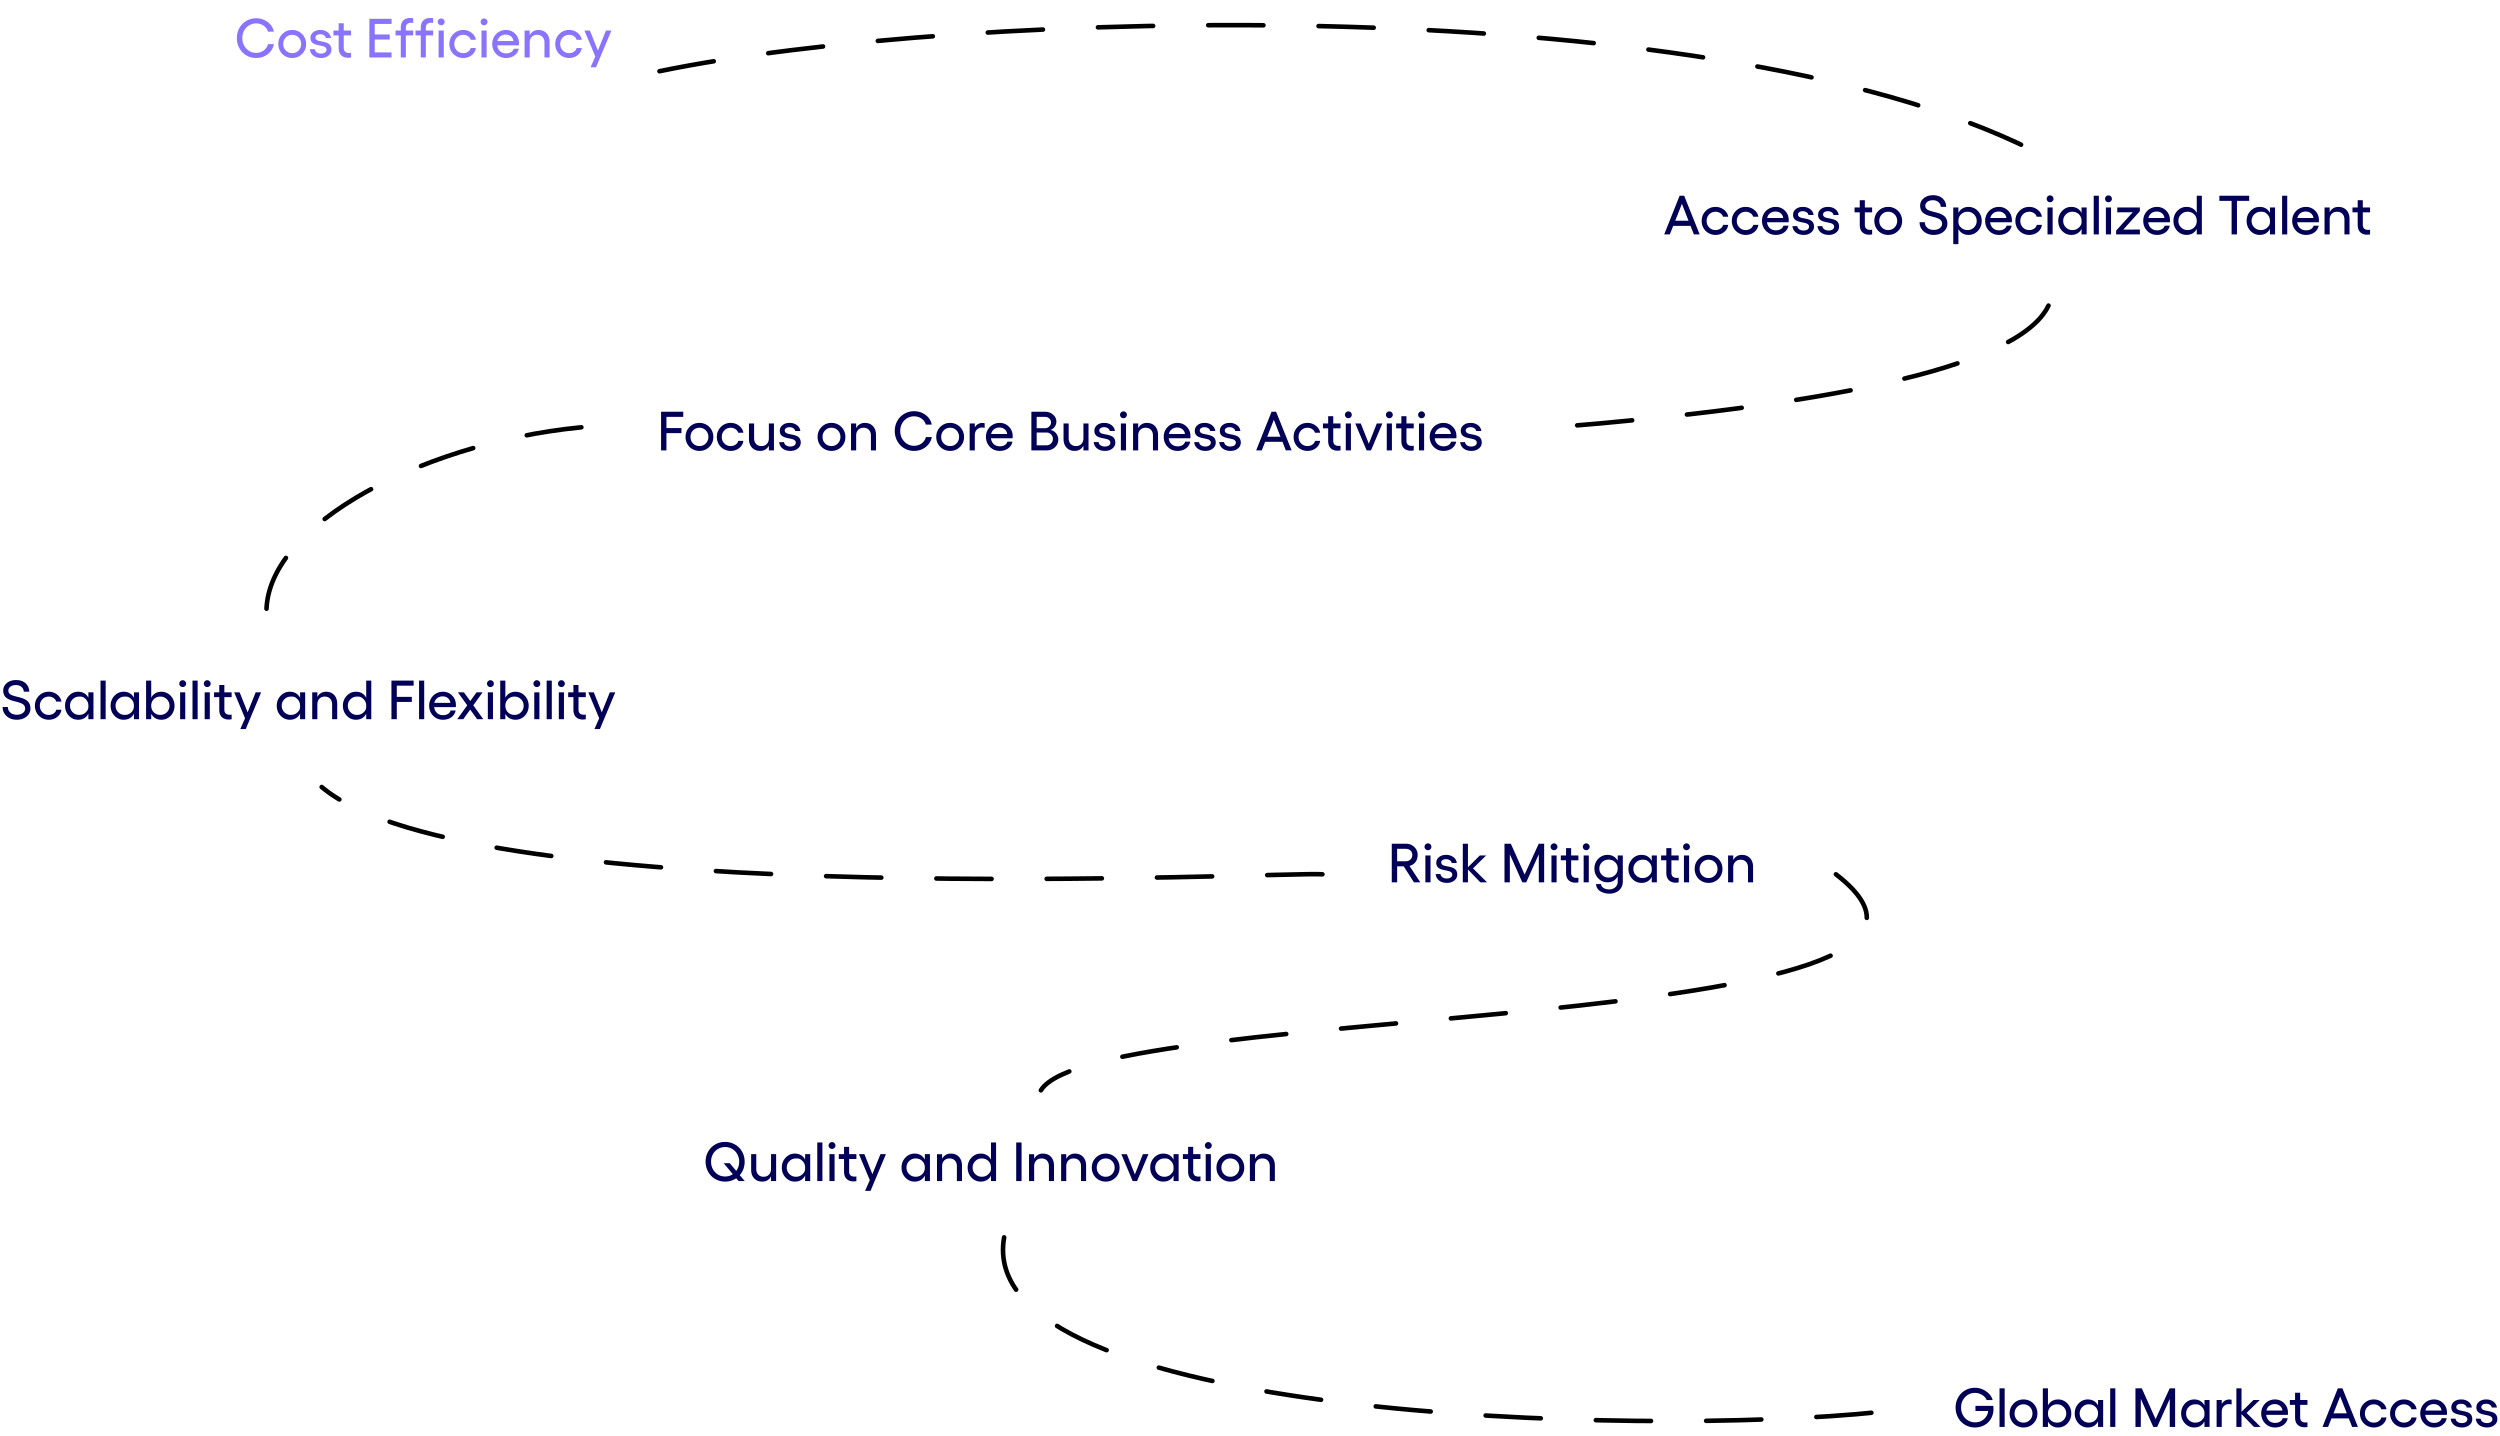 <svg xmlns="http://www.w3.org/2000/svg" width="1088" height="625" fill="none"><path fill="#8973FF" d="M111.48 25.234q-2.343 0-4.277-1.136a8.14 8.14 0 0 1-3.023-3.13q-1.102-1.991-1.102-4.417 0-2.39 1.102-4.36a8.1 8.1 0 0 1 3.023-3.093q1.934-1.137 4.277-1.137 2.848 0 5.04 1.652 2.19 1.64 2.636 4.16h-2.566q-.433-1.582-1.863-2.578-1.419-1.008-3.247-1.008a5.76 5.76 0 0 0-3.058.844 5.93 5.93 0 0 0-2.18 2.297q-.785 1.464-.785 3.223 0 2.73 1.734 4.594 1.735 1.863 4.289 1.863 1.864 0 3.293-1.055 1.43-1.066 1.84-2.742h2.59q-.516 2.671-2.672 4.348-2.144 1.675-5.051 1.675m15.692-12.187q1.676 0 3.058.808a5.8 5.8 0 0 1 2.18 2.204q.809 1.406.809 3.105 0 2.566-1.758 4.324-1.746 1.746-4.289 1.746a6.1 6.1 0 0 1-3.07-.797 5.8 5.8 0 0 1-2.18-2.19q-.797-1.395-.797-3.083 0-2.59 1.746-4.348 1.746-1.77 4.301-1.77zm0 2.11q-1.653 0-2.777 1.148-1.114 1.147-1.114 2.86 0 1.675 1.114 2.823 1.124 1.137 2.777 1.137 1.641 0 2.766-1.148 1.124-1.15 1.124-2.813 0-1.71-1.124-2.86-1.125-1.148-2.766-1.148zm12.598 10.077q-2.062 0-3.411-1.03-1.335-1.032-1.511-2.802h2.121q.105.867.843 1.395.75.527 1.864.527 1.089 0 1.746-.457.656-.469.656-1.207 0-.585-.387-.96-.385-.375-.996-.552a12 12 0 0 0-1.359-.328 27 27 0 0 1-1.488-.328 6.7 6.7 0 0 1-1.348-.515 2.55 2.55 0 0 1-.996-.938q-.387-.633-.387-1.535 0-1.512 1.184-2.485t3.117-.972q1.816 0 3.117.95 1.3.936 1.512 2.577h-2.238q-.106-.714-.786-1.183-.668-.47-1.664-.47-.926 0-1.511.388-.575.386-.575 1.03 0 .563.387.915.387.339.996.504.61.165 1.348.293.75.129 1.488.34.75.198 1.36.539.609.339.996 1.02.386.679.386 1.663 0 1.56-1.277 2.59-1.278 1.031-3.187 1.031m12.996-9.832h-3.164v5.403q0 2.25 2.343 2.25.504 0 .821-.094V25q-.54.14-1.278.14-1.898 0-3-1.09-1.101-1.101-1.101-3.198v-5.45h-2.274v-2.109h2.274v-3.176h2.215v3.176h3.164v2.11zm7.98-7.207h9.656v2.215h-7.324v4.606h6.527v2.203h-6.527v5.578h7.324V25h-9.656zm18.234 1.711q-2.355 0-2.355 2.227v1.16h3.187v2.11h-3.187V25h-2.203v-9.598h-2.285v-2.109h2.285v-1.184q0-2.097 1.101-3.187 1.103-1.102 3-1.102.704 0 1.289.14V10a3.3 3.3 0 0 0-.832-.094m8.696 0q-2.356 0-2.356 2.227v1.16h3.188v2.11h-3.188V25h-2.203v-9.598h-2.285v-2.109h2.285v-1.184q0-2.097 1.102-3.187 1.101-1.102 3-1.102.703 0 1.289.14V10a3.3 3.3 0 0 0-.832-.094m4.336-1.875q.597 0 1.043.446.445.444.445 1.043 0 .609-.445 1.054-.446.435-1.043.434-.621 0-1.055-.434a1.44 1.44 0 0 1-.434-1.054q0-.599.434-1.043a1.44 1.44 0 0 1 1.055-.446m-1.125 5.262h2.238V25h-2.238zm10.722 11.941a6.1 6.1 0 0 1-3.07-.797 5.8 5.8 0 0 1-2.18-2.19q-.797-1.395-.797-3.083 0-2.59 1.747-4.348 1.746-1.77 4.3-1.77 2.052 0 3.621 1.231 1.583 1.22 1.875 3.047h-2.261q-.258-.937-1.172-1.547a3.6 3.6 0 0 0-2.063-.62q-1.652 0-2.777 1.148-1.113 1.147-1.113 2.86 0 1.675 1.113 2.823 1.125 1.137 2.777 1.137 1.173 0 2.098-.621.926-.633 1.16-1.629h2.238q-.257 1.91-1.828 3.14-1.57 1.22-3.668 1.22zm9.059-17.203q.597 0 1.043.446.445.444.445 1.043 0 .609-.445 1.054-.446.434-1.043.434-.621 0-1.055-.434a1.44 1.44 0 0 1-.433-1.054q0-.599.433-1.043a1.44 1.44 0 0 1 1.055-.446m-1.125 5.262h2.238V25h-2.238zm16.312 5.566q0 .504-.046.88h-9.411q.2 1.605 1.231 2.554 1.043.95 2.66.95 1.23 0 2.121-.552.891-.562 1.113-1.488h2.215q-.328 1.828-1.851 2.93-1.524 1.101-3.668 1.101-2.554 0-4.278-1.757-1.722-1.77-1.722-4.383 0-1.664.785-3.047a5.75 5.75 0 0 1 2.156-2.192 5.9 5.9 0 0 1 3.035-.808q2.379 0 4.02 1.652 1.64 1.653 1.64 4.16m-9.386-.984h6.984q-.14-1.242-1.066-2.027-.915-.786-2.285-.786-1.383 0-2.356.75t-1.277 2.063m17.801-4.828q2.261 0 3.574 1.418 1.324 1.417 1.324 3.844V25h-2.215v-6.457q0-1.535-.867-2.461-.868-.926-2.32-.926-1.477 0-2.356.926t-.879 2.461V25h-2.238V13.293h2.238v2.039q.563-1.09 1.524-1.688.972-.597 2.215-.597m13.418 12.187a6.1 6.1 0 0 1-3.071-.797 5.8 5.8 0 0 1-2.179-2.19q-.798-1.395-.797-3.083 0-2.59 1.746-4.348 1.745-1.77 4.301-1.77 2.05 0 3.621 1.231 1.581 1.22 1.875 3.047h-2.262q-.258-.937-1.172-1.547a3.6 3.6 0 0 0-2.062-.62q-1.653 0-2.778 1.148-1.113 1.147-1.113 2.86 0 1.675 1.113 2.823 1.125 1.137 2.778 1.137 1.171 0 2.097-.621.926-.633 1.16-1.629h2.239q-.258 1.91-1.829 3.14-1.57 1.22-3.667 1.22zm16.019-11.941h2.379l-6.691 15.984h-2.379l2.062-4.687-4.723-11.297h2.368l3.48 8.73z"/><path fill="#010056" d="m737.172 102-1.465-3.715h-7.535L726.707 102h-2.437l6.691-16.805h1.992L739.691 102zm-8.11-5.93h5.79l-2.883-7.37zm17.555 6.164a6.1 6.1 0 0 1-3.07-.796 5.8 5.8 0 0 1-2.18-2.192q-.797-1.395-.797-3.082 0-2.59 1.746-4.348 1.746-1.77 4.301-1.77 2.05 0 3.621 1.231 1.583 1.22 1.875 3.047h-2.261q-.258-.937-1.172-1.547a3.6 3.6 0 0 0-2.063-.62q-1.652 0-2.777 1.148-1.113 1.147-1.113 2.86 0 1.675 1.113 2.823 1.125 1.137 2.777 1.137a3.7 3.7 0 0 0 2.098-.621q.926-.633 1.16-1.629h2.238q-.258 1.91-1.828 3.141-1.57 1.218-3.668 1.218m13.125 0a6.1 6.1 0 0 1-3.07-.796 5.8 5.8 0 0 1-2.18-2.192q-.797-1.395-.797-3.082 0-2.59 1.746-4.348 1.746-1.77 4.301-1.77 2.05 0 3.621 1.231 1.583 1.22 1.875 3.047h-2.261q-.258-.937-1.172-1.547a3.6 3.6 0 0 0-2.063-.62q-1.652 0-2.777 1.148-1.113 1.147-1.113 2.86 0 1.675 1.113 2.823 1.125 1.137 2.777 1.137a3.7 3.7 0 0 0 2.098-.621q.926-.633 1.16-1.629h2.238q-.258 1.91-1.828 3.141-1.57 1.218-3.668 1.218m18.715-6.375q0 .505-.047.88H769q.2 1.605 1.23 2.554 1.043.95 2.661.949 1.23 0 2.121-.55.89-.564 1.113-1.489h2.215q-.328 1.828-1.852 2.93-1.523 1.101-3.668 1.101-2.555 0-4.277-1.757-1.723-1.77-1.723-4.383 0-1.665.785-3.047a5.76 5.76 0 0 1 2.157-2.191 5.9 5.9 0 0 1 3.035-.81q2.38 0 4.019 1.653 1.641 1.653 1.641 4.16m-9.387-.984h6.985q-.141-1.242-1.067-2.027-.914-.785-2.285-.785-1.383 0-2.355.75-.974.75-1.278 2.062m15.926 7.359q-2.063 0-3.41-1.031-1.336-1.031-1.512-2.8h2.121q.106.867.844 1.394.75.527 1.863.527 1.09 0 1.746-.457.657-.469.657-1.207 0-.585-.387-.96a2.3 2.3 0 0 0-.996-.552q-.61-.187-1.36-.328a27 27 0 0 1-1.488-.328 6.7 6.7 0 0 1-1.347-.515 2.54 2.54 0 0 1-.997-.938q-.386-.633-.386-1.535 0-1.512 1.183-2.485t3.118-.972q1.816 0 3.117.95 1.3.937 1.511 2.577h-2.238q-.105-.714-.785-1.183-.668-.47-1.664-.47-.925 0-1.512.388-.574.386-.574 1.03 0 .563.387.915.387.34.996.504t1.347.293q.75.129 1.489.34.75.198 1.359.539.609.339.996 1.02.387.678.387 1.663 0 1.56-1.277 2.59-1.278 1.032-3.188 1.031m10.899 0q-2.062 0-3.411-1.031-1.335-1.031-1.511-2.8h2.121q.105.867.844 1.394.75.527 1.863.527 1.089 0 1.746-.457.656-.469.656-1.207 0-.585-.387-.96-.385-.375-.996-.552a12 12 0 0 0-1.359-.328 27 27 0 0 1-1.488-.328 6.7 6.7 0 0 1-1.348-.515 2.55 2.55 0 0 1-.996-.938q-.387-.633-.387-1.535 0-1.512 1.184-2.485t3.117-.972q1.817 0 3.117.95 1.3.937 1.512 2.577h-2.238q-.106-.714-.786-1.183-.668-.47-1.664-.47-.926 0-1.511.388-.575.386-.575 1.03 0 .563.387.915.387.34.996.504.61.164 1.348.293.75.129 1.488.34.75.198 1.36.539.609.339.996 1.02.386.678.386 1.663 0 1.56-1.277 2.59-1.278 1.032-3.187 1.031m18.855-9.832h-3.164v5.403q0 2.25 2.344 2.25.504 0 .82-.094V102a5 5 0 0 1-1.277.141q-1.899 0-3-1.09-1.102-1.102-1.102-3.2v-5.449h-2.273v-2.109h2.273v-3.176h2.215v3.176h3.164v2.11zm7.008-2.355q1.676 0 3.058.809a5.8 5.8 0 0 1 2.18 2.203q.809 1.406.809 3.105 0 2.566-1.758 4.324-1.746 1.746-4.289 1.746-1.676 0-3.07-.796a5.8 5.8 0 0 1-2.18-2.192q-.797-1.395-.797-3.082 0-2.59 1.746-4.348 1.746-1.77 4.301-1.77zm0 2.11q-1.653 0-2.778 1.148-1.113 1.147-1.113 2.86 0 1.675 1.113 2.823 1.125 1.137 2.778 1.137 1.64 0 2.765-1.148 1.125-1.15 1.125-2.813 0-1.71-1.125-2.86-1.125-1.148-2.765-1.148zm19.793 10.077q-2.66 0-4.406-1.57-1.747-1.582-1.747-3.973h2.286q0 1.489 1.078 2.426 1.09.938 2.789.938 1.593 0 2.613-.75 1.031-.762 1.031-1.957 0-.692-.328-1.196a2.4 2.4 0 0 0-.879-.82 6.8 6.8 0 0 0-1.265-.55 22 22 0 0 0-1.512-.434 61 61 0 0 1-1.594-.422 9.6 9.6 0 0 1-1.5-.563 6 6 0 0 1-1.265-.82q-.552-.47-.879-1.23-.328-.762-.328-1.747 0-2.003 1.582-3.304 1.593-1.301 4.007-1.301 2.684 0 4.207 1.453 1.524 1.441 1.524 3.61h-2.367q-.036-1.255-.985-2.063-.95-.82-2.449-.82-1.442 0-2.355.68-.914.668-.914 1.745 0 .622.328 1.09.327.458.879.738.562.27 1.277.481.726.21 1.523.41a28 28 0 0 1 1.582.422 7.7 7.7 0 0 1 1.512.598q.726.362 1.277.867.563.504.891 1.324.328.809.328 1.852 0 2.121-1.687 3.504-1.687 1.382-4.254 1.382m15.176-12.187a5.4 5.4 0 0 1 2.882.809 5.8 5.8 0 0 1 2.075 2.214q.76 1.407.761 3.07 0 1.665-.761 3.07a5.8 5.8 0 0 1-2.075 2.216 5.4 5.4 0 0 1-2.882.808q-1.512 0-2.649-.668-1.125-.679-1.781-1.922v6.598h-2.238V90.293h2.238v2.344q.656-1.242 1.781-1.91 1.137-.68 2.649-.68m-.446 10.078q1.665 0 2.813-1.148 1.16-1.162 1.16-2.836 0-1.677-1.16-2.825-1.148-1.16-2.813-1.16-1.722 0-2.859 1.137-1.125 1.126-1.125 2.848c0 1.722.375 2.101 1.125 2.859q1.137 1.125 2.859 1.125m19.301-4.266q0 .504-.047.88h-9.41q.2 1.605 1.23 2.554 1.044.95 2.661.949 1.23 0 2.121-.55.89-.564 1.113-1.489h2.215q-.328 1.828-1.852 2.93-1.523 1.101-3.668 1.101-2.555 0-4.277-1.757-1.722-1.77-1.723-4.383 0-1.665.785-3.047a5.76 5.76 0 0 1 2.157-2.191 5.9 5.9 0 0 1 3.035-.81q2.38 0 4.019 1.653 1.641 1.653 1.641 4.16m-9.387-.984h6.985q-.141-1.242-1.067-2.027-.914-.785-2.285-.785-1.383 0-2.355.75-.974.75-1.278 2.062m16.946 7.359q-1.676 0-3.071-.796a5.8 5.8 0 0 1-2.179-2.192q-.798-1.395-.797-3.082 0-2.59 1.746-4.348 1.746-1.77 4.301-1.77 2.05 0 3.621 1.231 1.581 1.22 1.875 3.047h-2.262q-.258-.937-1.172-1.547a3.6 3.6 0 0 0-2.062-.62q-1.653 0-2.778 1.148-1.113 1.147-1.113 2.86 0 1.675 1.113 2.823 1.125 1.137 2.778 1.137 1.172 0 2.097-.621.926-.633 1.16-1.629h2.239q-.259 1.91-1.828 3.141-1.57 1.218-3.668 1.218m9.058-17.203q.598 0 1.043.446.446.445.446 1.042 0 .61-.446 1.055-.445.435-1.043.434-.62 0-1.054-.434a1.43 1.43 0 0 1-.434-1.055q0-.597.434-1.042a1.44 1.44 0 0 1 1.054-.446m-1.125 5.262h2.238V102h-2.238zm14.824 0h2.215V102h-2.215v-2.402q-.656 1.277-1.793 1.957-1.136.68-2.671.679-2.368 0-4.032-1.769-1.652-1.782-1.652-4.324 0-2.543 1.652-4.313 1.664-1.78 4.032-1.781 1.535 0 2.671.68 1.137.68 1.793 1.957zm-4.007 9.832q1.734 0 2.871-1.125c1.137-1.125 1.136-1.703 1.136-2.86q0-1.734-1.136-2.859-1.137-1.125-2.871-1.125-1.664 0-2.825 1.16-1.16 1.16-1.16 2.825 0 1.663 1.16 2.824t2.825 1.16m11.531-14.93V102h-2.238V85.195zm4.183-.164q.599 0 1.043.446.446.445.446 1.042 0 .61-.446 1.055-.444.434-1.043.434-.62 0-1.054-.434a1.44 1.44 0 0 1-.434-1.055q0-.597.434-1.042a1.44 1.44 0 0 1 1.054-.446m-1.125 5.262h2.239V102h-2.239zm14.778 0v1.629l-7.219 8.016 7.242-.047V102h-10.347v-1.629l7.254-8.015-6.75.046v-2.109zm13.113 5.566q0 .504-.047.88h-9.41q.2 1.605 1.231 2.554 1.043.95 2.66.949 1.23 0 2.121-.55.891-.564 1.113-1.489h2.215q-.328 1.828-1.852 2.93-1.523 1.101-3.668 1.101-2.555 0-4.277-1.757-1.723-1.77-1.723-4.383 0-1.665.786-3.047a5.75 5.75 0 0 1 2.156-2.191 5.9 5.9 0 0 1 3.035-.81q2.38 0 4.019 1.653 1.641 1.653 1.641 4.16m-9.387-.984h6.985q-.14-1.242-1.067-2.027-.914-.785-2.285-.785-1.383 0-2.355.75-.973.75-1.278 2.062m21.047-9.68h2.215V102h-2.215v-2.402q-.656 1.277-1.793 1.957t-2.672.679q-2.367 0-4.031-1.769-1.652-1.782-1.652-4.324 0-2.543 1.652-4.313 1.664-1.78 4.031-1.781 1.535 0 2.672.68t1.793 1.957zm-4.008 14.93q1.735 0 2.872-1.125t1.136-2.86q0-1.734-1.136-2.859-1.137-1.125-2.872-1.125-1.663 0-2.824 1.16t-1.16 2.825q0 1.663 1.16 2.824t2.824 1.16m26.825-14.93v2.215h-5.321V102h-2.332V87.41h-5.332v-2.215zm9.035 5.098h2.215V102h-2.215v-2.402q-.656 1.277-1.793 1.957t-2.672.679q-2.367 0-4.031-1.769-1.653-1.782-1.653-4.324 0-2.543 1.653-4.313 1.664-1.78 4.031-1.781 1.535 0 2.672.68t1.793 1.957zm-4.008 9.832q1.734 0 2.871-1.125c1.137-1.125 1.137-1.703 1.137-2.86q0-1.734-1.137-2.859c-1.137-1.125-1.715-1.125-2.871-1.125q-1.664 0-2.824 1.16t-1.16 2.825q0 1.663 1.16 2.824t2.824 1.16m11.531-14.93V102h-2.238V85.195zM1009.2 95.86c0 .336-.02.63-.05.88h-9.408c.133 1.07.548 1.921 1.228 2.554.7.633 1.58.949 2.66.949.82 0 1.53-.183 2.12-.55.6-.376.97-.872 1.12-1.489h2.21c-.22 1.219-.83 2.195-1.85 2.93-1.02.734-2.24 1.101-3.67 1.101-1.7 0-3.13-.586-4.275-1.757q-1.722-1.77-1.723-4.383 0-1.665.786-3.047a5.77 5.77 0 0 1 2.152-2.191 5.94 5.94 0 0 1 3.04-.81q2.37 0 4.02 1.653c1.09 1.102 1.64 2.489 1.64 4.16m-9.388-.984h6.988c-.1-.828-.45-1.504-1.07-2.027q-.915-.785-2.28-.785c-.93 0-1.71.25-2.36.75s-1.07 1.187-1.278 2.062m17.798-4.828c1.51 0 2.7.472 3.58 1.418q1.32 1.417 1.32 3.844V102h-2.21v-6.457q0-1.536-.87-2.461c-.58-.617-1.35-.926-2.32-.926-.99 0-1.77.309-2.36.926q-.87.926-.87 2.461V102h-2.24V90.293h2.24v2.039c.37-.726.88-1.289 1.52-1.688.65-.398 1.39-.597 2.21-.597zm13.84 2.355h-3.16v5.403q0 2.25 2.34 2.25c.34 0 .61-.032.82-.094V102c-.36.094-.78.141-1.27.141q-1.905 0-3-1.09-1.11-1.102-1.11-3.2v-5.449h-2.27v-2.109h2.27v-3.176h2.22v3.176h3.16zm-743.751 86.792h9.656v2.215h-7.324v4.875h6.528v2.203h-6.528V196h-2.332zm16.699 4.852q1.676 0 3.059.808a5.8 5.8 0 0 1 2.18 2.204q.808 1.406.808 3.105 0 2.566-1.757 4.324-1.747 1.746-4.29 1.746a6.1 6.1 0 0 1-3.07-.796 5.8 5.8 0 0 1-2.18-2.192q-.796-1.395-.796-3.082 0-2.59 1.746-4.348 1.746-1.769 4.3-1.769m0 2.109q-1.652 0-2.777 1.149-1.113 1.147-1.113 2.859 0 1.676 1.113 2.824 1.125 1.137 2.777 1.137 1.641 0 2.766-1.148 1.125-1.15 1.125-2.813 0-1.712-1.125-2.859-1.125-1.149-2.766-1.149m13.618 10.078q-1.677 0-3.071-.796a5.8 5.8 0 0 1-2.179-2.192q-.798-1.395-.797-3.082 0-2.59 1.746-4.348 1.745-1.769 4.301-1.769 2.05 0 3.621 1.23 1.581 1.219 1.875 3.047h-2.262q-.258-.937-1.172-1.547a3.6 3.6 0 0 0-2.062-.621q-1.653 0-2.778 1.149-1.113 1.148-1.113 2.859 0 1.676 1.113 2.824 1.125 1.137 2.778 1.137 1.172 0 2.097-.621.926-.633 1.16-1.629h2.239q-.259 1.91-1.828 3.141-1.57 1.218-3.668 1.218m16.593-11.941h2.215V196h-2.215v-2.062q-.562 1.1-1.535 1.699-.96.597-2.226.597-2.25 0-3.575-1.406-1.324-1.418-1.324-3.82v-6.715h2.239v6.445q0 1.536.855 2.461.867.926 2.309.926 1.488 0 2.367-.926.89-.925.89-2.461zm9.411 11.941q-2.062 0-3.411-1.031-1.335-1.03-1.511-2.801h2.121q.105.867.843 1.395.75.527 1.864.527 1.089 0 1.746-.457.656-.469.656-1.207 0-.585-.387-.961-.385-.375-.996-.551a13 13 0 0 0-1.359-.328 26 26 0 0 1-1.488-.328 6.7 6.7 0 0 1-1.348-.515 2.55 2.55 0 0 1-.996-.938q-.387-.633-.387-1.535 0-1.512 1.184-2.484 1.183-.973 3.117-.973 1.817 0 3.117.949 1.3.937 1.512 2.578h-2.238q-.106-.715-.786-1.183-.668-.47-1.664-.469-.926 0-1.511.387-.575.386-.575 1.031 0 .563.387.914.387.339.996.504.61.164 1.348.293.75.129 1.488.34.75.198 1.36.539.609.34.996 1.019.386.68.386 1.664 0 1.559-1.277 2.59-1.278 1.031-3.187 1.031m17.847-12.187q1.676 0 3.059.808a5.8 5.8 0 0 1 2.179 2.204q.81 1.406.809 3.105 0 2.566-1.758 4.324-1.746 1.746-4.289 1.746a6.1 6.1 0 0 1-3.07-.796 5.8 5.8 0 0 1-2.18-2.192q-.797-1.395-.797-3.082 0-2.59 1.746-4.348 1.746-1.769 4.301-1.769m0 2.109q-1.652 0-2.777 1.149-1.113 1.147-1.113 2.859 0 1.676 1.113 2.824 1.125 1.137 2.777 1.137 1.641 0 2.766-1.148 1.125-1.15 1.125-2.813 0-1.712-1.125-2.859-1.125-1.149-2.766-1.149m14.473-2.109q2.262 0 3.574 1.418 1.324 1.417 1.324 3.844V196h-2.215v-6.457q0-1.535-.867-2.461t-2.32-.926q-1.476 0-2.356.926-.878.926-.878 2.461V196h-2.239v-11.707h2.239v2.039q.562-1.09 1.523-1.687.973-.598 2.215-.598m21.469 12.187q-2.344 0-4.278-1.136a8.14 8.14 0 0 1-3.023-3.129q-1.102-1.992-1.102-4.418 0-2.39 1.102-4.36a8.1 8.1 0 0 1 3.023-3.093q1.933-1.137 4.278-1.137 2.847 0 5.039 1.652 2.192 1.641 2.636 4.16h-2.566q-.433-1.582-1.863-2.578-1.419-1.007-3.246-1.007a5.76 5.76 0 0 0-3.059.843 5.94 5.94 0 0 0-2.18 2.297q-.785 1.465-.785 3.223 0 2.73 1.735 4.594 1.733 1.863 4.289 1.863 1.862 0 3.293-1.055 1.43-1.067 1.839-2.742h2.59q-.515 2.671-2.672 4.348-2.144 1.675-5.05 1.675m15.691-12.187q1.676 0 3.059.808a5.8 5.8 0 0 1 2.179 2.204q.809 1.406.809 3.105 0 2.566-1.758 4.324-1.746 1.746-4.289 1.746-1.676 0-3.07-.796a5.8 5.8 0 0 1-2.18-2.192q-.797-1.395-.797-3.082 0-2.59 1.746-4.348 1.746-1.769 4.301-1.769m0 2.109q-1.652 0-2.777 1.149-1.114 1.147-1.114 2.859 0 1.676 1.114 2.824 1.125 1.137 2.777 1.137 1.641 0 2.766-1.148 1.125-1.15 1.125-2.813 0-1.712-1.125-2.859-1.125-1.149-2.766-1.149m13.945-2.086q.563 0 1.078.141v2.051a3.8 3.8 0 0 0-1.148-.2q-1.347 0-2.25.926-.891.915-.891 2.414V196h-2.238v-11.707h2.238v1.699a3.9 3.9 0 0 1 1.36-1.406 3.44 3.44 0 0 1 1.851-.516m13.278 5.789q0 .504-.047.879h-9.41q.199 1.606 1.23 2.555 1.043.95 2.66.949 1.231 0 2.121-.551.89-.562 1.114-1.488h2.214q-.327 1.828-1.851 2.93-1.524 1.101-3.668 1.101-2.555 0-4.277-1.757-1.723-1.77-1.723-4.383 0-1.665.785-3.047a5.76 5.76 0 0 1 2.156-2.192 5.9 5.9 0 0 1 3.035-.808q2.379 0 4.02 1.652 1.641 1.653 1.641 4.16m-9.387-.984h6.984q-.14-1.242-1.066-2.027-.914-.786-2.285-.786-1.383 0-2.356.75t-1.277 2.063M448.855 196v-16.805h5.977q2.039 0 3.469 1.266 1.43 1.254 1.429 3.012a3.82 3.82 0 0 1-.773 2.332q-.761 1.043-1.934 1.312 1.524.2 2.532 1.406 1.019 1.196 1.019 2.801 0 1.97-1.465 3.328-1.452 1.348-3.55 1.348zm2.309-9.645h3.598q1.101 0 1.863-.738a2.4 2.4 0 0 0 .773-1.805q0-1.007-.773-1.699-.762-.702-1.863-.703h-3.598zm0 7.442h4.254q1.208 0 2.004-.797.797-.809.797-1.992 0-1.149-.809-1.957a2.68 2.68 0 0 0-1.969-.809h-4.277zm20.344-9.504h2.215V196h-2.215v-2.062q-.563 1.1-1.535 1.699-.961.597-2.227.597-2.25 0-3.574-1.406-1.324-1.418-1.324-3.82v-6.715h2.238v6.445q0 1.536.855 2.461.868.926 2.309.926 1.488 0 2.367-.926.891-.925.891-2.461zm9.41 11.941q-2.063 0-3.41-1.031-1.337-1.03-1.512-2.801h2.121q.106.867.844 1.395.75.527 1.863.527 1.09 0 1.746-.457.657-.469.657-1.207 0-.585-.387-.961c-.387-.376-.59-.433-.996-.551q-.61-.187-1.36-.328a26 26 0 0 1-1.488-.328 6.7 6.7 0 0 1-1.348-.515 2.55 2.55 0 0 1-.996-.938q-.386-.633-.386-1.535 0-1.512 1.183-2.484 1.183-.973 3.117-.973 1.816 0 3.118.949 1.3.937 1.511 2.578h-2.238q-.105-.715-.785-1.183-.668-.47-1.664-.469-.925 0-1.512.387-.574.386-.574 1.031 0 .563.387.914.385.339.996.504.609.164 1.347.293.75.129 1.489.34.75.198 1.359.539.609.34.996 1.019.387.68.387 1.664 0 1.559-1.278 2.59-1.277 1.031-3.187 1.031m8.016-17.203q.597 0 1.043.446.445.444.445 1.043 0 .609-.445 1.054a1.45 1.45 0 0 1-1.043.434q-.621 0-1.055-.434a1.44 1.44 0 0 1-.434-1.054q0-.599.434-1.043a1.44 1.44 0 0 1 1.055-.446m-1.125 5.262h2.238V196h-2.238zm11.273-.246q2.262 0 3.574 1.418 1.324 1.417 1.324 3.844V196h-2.214v-6.457q0-1.535-.868-2.461-.867-.926-2.32-.926-1.476 0-2.355.926t-.879 2.461V196h-2.239v-11.707h2.239v2.039q.563-1.09 1.523-1.687.973-.598 2.215-.598m19.008 5.812q0 .504-.047.879h-9.41q.2 1.606 1.23 2.555 1.043.95 2.66.949 1.231 0 2.122-.551.89-.562 1.113-1.488h2.215q-.328 1.828-1.852 2.93-1.524 1.101-3.668 1.101-2.555 0-4.277-1.757-1.723-1.77-1.723-4.383 0-1.665.785-3.047a5.76 5.76 0 0 1 2.157-2.192 5.9 5.9 0 0 1 3.035-.808q2.379 0 4.019 1.652 1.641 1.653 1.641 4.16m-9.387-.984h6.985q-.141-1.242-1.067-2.027-.914-.786-2.285-.786-1.383 0-2.356.75t-1.277 2.063m15.926 7.359q-2.063 0-3.41-1.031-1.337-1.03-1.512-2.801h2.121q.106.867.844 1.395.75.527 1.863.527 1.09 0 1.746-.457.657-.469.657-1.207 0-.585-.387-.961c-.387-.376-.59-.433-.996-.551q-.61-.187-1.36-.328a26 26 0 0 1-1.488-.328 6.7 6.7 0 0 1-1.348-.515 2.55 2.55 0 0 1-.996-.938q-.386-.633-.386-1.535 0-1.512 1.183-2.484 1.183-.973 3.117-.973 1.816 0 3.118.949 1.3.937 1.511 2.578h-2.238q-.105-.715-.785-1.183-.668-.47-1.664-.469-.925 0-1.512.387-.574.386-.574 1.031 0 .563.387.914.385.339.996.504.609.164 1.347.293.75.129 1.489.34.75.198 1.359.539.609.34.996 1.019.387.68.387 1.664 0 1.559-1.278 2.59-1.277 1.031-3.187 1.031m10.898 0q-2.062 0-3.41-1.031-1.335-1.03-1.512-2.801h2.122q.105.867.843 1.395.75.527 1.864.527 1.089 0 1.746-.457.656-.469.656-1.207 0-.585-.387-.961c-.387-.376-.59-.433-.996-.551a13 13 0 0 0-1.359-.328 26 26 0 0 1-1.489-.328 6.7 6.7 0 0 1-1.347-.515 2.55 2.55 0 0 1-.996-.938q-.387-.633-.387-1.535 0-1.512 1.184-2.484 1.183-.973 3.117-.973 1.817 0 3.117.949 1.3.937 1.512 2.578h-2.239q-.105-.715-.785-1.183-.668-.47-1.664-.469-.925 0-1.512.387-.573.386-.574 1.031 0 .563.387.914.387.339.996.504.61.164 1.348.293.75.129 1.488.34.75.198 1.359.539.61.34.996 1.019.387.68.387 1.664 0 1.559-1.277 2.59t-3.188 1.031m24.059-.234-1.465-3.715h-7.535L549.121 196h-2.437l6.691-16.805h1.992L562.105 196zm-8.109-5.93h5.789l-2.883-7.371zm17.554 6.164a6.1 6.1 0 0 1-3.07-.796 5.8 5.8 0 0 1-2.18-2.192q-.797-1.395-.797-3.082 0-2.59 1.746-4.348 1.747-1.769 4.301-1.769 2.05 0 3.621 1.23 1.582 1.219 1.875 3.047h-2.261q-.258-.937-1.172-1.547a3.6 3.6 0 0 0-2.063-.621q-1.652 0-2.777 1.149-1.113 1.147-1.113 2.859 0 1.676 1.113 2.824 1.125 1.137 2.777 1.137a3.7 3.7 0 0 0 2.098-.621q.926-.633 1.16-1.629h2.238q-.258 1.91-1.828 3.141-1.57 1.218-3.668 1.218m14.367-9.832h-3.164v5.403q0 2.25 2.344 2.25.505 0 .82-.094V196a5 5 0 0 1-1.277.141q-1.899 0-3-1.09-1.101-1.102-1.101-3.199v-5.45h-2.274v-2.109h2.274v-3.176h2.214v3.176h3.164zm3.411-7.371q.597 0 1.043.446.445.444.445 1.043 0 .609-.445 1.054a1.45 1.45 0 0 1-1.043.434q-.621 0-1.055-.434a1.44 1.44 0 0 1-.434-1.054q0-.599.434-1.043a1.44 1.44 0 0 1 1.055-.446m-1.125 5.262h2.238V196h-2.238zm15.925 0L596.664 196h-1.91l-4.945-11.707h2.402l3.504 8.824 3.469-8.824zm3.036-5.262q.597 0 1.043.446.445.444.445 1.043 0 .609-.445 1.054a1.45 1.45 0 0 1-1.043.434q-.622 0-1.055-.434a1.44 1.44 0 0 1-.434-1.054q0-.599.434-1.043a1.44 1.44 0 0 1 1.055-.446m-1.125 5.262h2.238V196h-2.238zm11.73 2.109h-3.164v5.403q0 2.25 2.344 2.25.504 0 .82-.094V196a5 5 0 0 1-1.277.141q-1.899 0-3-1.09-1.102-1.102-1.102-3.199v-5.45h-2.273v-2.109h2.273v-3.176h2.215v3.176h3.164zm3.41-7.371q.598 0 1.043.446.445.444.445 1.043 0 .609-.445 1.054a1.45 1.45 0 0 1-1.043.434q-.62 0-1.055-.434a1.43 1.43 0 0 1-.433-1.054q0-.599.433-1.043a1.44 1.44 0 0 1 1.055-.446m-1.125 5.262h2.238V196h-2.238zm16.313 5.566q0 .504-.047.879h-9.41q.199 1.606 1.23 2.555 1.043.95 2.66.949 1.231 0 2.121-.551.89-.562 1.114-1.488h2.214q-.327 1.828-1.851 2.93-1.524 1.101-3.668 1.101-2.555 0-4.277-1.757-1.723-1.77-1.723-4.383 0-1.665.785-3.047a5.76 5.76 0 0 1 2.156-2.192 5.9 5.9 0 0 1 3.036-.808q2.378 0 4.019 1.652 1.641 1.653 1.641 4.16m-9.387-.984h6.984q-.14-1.242-1.066-2.027-.914-.786-2.285-.786-1.383 0-2.356.75t-1.277 2.063m15.926 7.359q-2.063 0-3.41-1.031-1.336-1.03-1.512-2.801h2.121q.106.867.844 1.395.75.527 1.863.527 1.09 0 1.746-.457.657-.469.656-1.207 0-.585-.386-.961-.387-.374-.997-.551a13 13 0 0 0-1.359-.328 26 26 0 0 1-1.488-.328 6.7 6.7 0 0 1-1.348-.515 2.55 2.55 0 0 1-.996-.938q-.387-.633-.387-1.535 0-1.512 1.184-2.484 1.183-.973 3.117-.973 1.817 0 3.117.949 1.301.937 1.512 2.578h-2.238q-.106-.714-.785-1.183-.668-.47-1.664-.469-.927 0-1.512.387-.574.386-.574 1.031 0 .563.386.914.387.339.996.504.61.164 1.348.293.75.129 1.488.34.75.198 1.36.539.609.34.996 1.019.387.68.387 1.664 0 1.559-1.278 2.59-1.277 1.031-3.187 1.031M7.3 313.234q-2.66 0-4.405-1.57-1.747-1.582-1.747-3.973h2.286q0 1.489 1.078 2.426 1.09.938 2.789.938 1.593 0 2.613-.75 1.032-.762 1.031-1.957 0-.692-.328-1.196a2.4 2.4 0 0 0-.879-.82 7 7 0 0 0-1.265-.551q-.715-.235-1.512-.433a63 63 0 0 1-1.594-.422 9.6 9.6 0 0 1-1.5-.563 6 6 0 0 1-1.265-.82q-.551-.47-.88-1.231-.327-.76-.327-1.746 0-2.004 1.582-3.304 1.593-1.3 4.007-1.301 2.685 0 4.207 1.453 1.524 1.442 1.524 3.609h-2.367q-.036-1.253-.985-2.062-.95-.82-2.449-.82-1.44 0-2.355.679-.915.669-.914 1.746 0 .622.328 1.09.327.457.879.739.562.268 1.277.48.726.211 1.523.41.798.188 1.582.422a7.7 7.7 0 0 1 1.512.598q.726.363 1.277.867.563.504.891 1.324.328.808.328 1.852 0 2.121-1.687 3.504-1.687 1.382-4.254 1.382zm13.934 0a6.1 6.1 0 0 1-3.07-.796 5.8 5.8 0 0 1-2.18-2.192q-.795-1.395-.796-3.082 0-2.59 1.746-4.348 1.746-1.769 4.3-1.769 2.052 0 3.621 1.23 1.582 1.219 1.875 3.047h-2.26q-.258-.937-1.172-1.547a3.6 3.6 0 0 0-2.063-.621q-1.652 0-2.777 1.149-1.113 1.147-1.113 2.859 0 1.676 1.113 2.824 1.125 1.137 2.777 1.137a3.7 3.7 0 0 0 2.098-.621q.926-.633 1.16-1.629h2.238q-.256 1.91-1.828 3.141-1.57 1.218-3.668 1.218zm17.227-11.941h2.215V313H38.46v-2.402q-.657 1.277-1.793 1.957-1.137.68-2.672.679-2.367 0-4.031-1.769-1.653-1.782-1.652-4.324 0-2.543 1.652-4.313 1.665-1.78 4.031-1.781 1.535 0 2.672.68 1.136.68 1.793 1.957zm-4.008 9.832q1.734 0 2.871-1.125c1.137-1.125 1.137-1.703 1.137-2.859q0-1.735-1.137-2.86c-1.137-1.125-1.715-1.125-2.87-1.125q-1.665 0-2.825 1.16t-1.16 2.825q0 1.663 1.16 2.824t2.824 1.16m11.531-14.93V313h-2.238v-16.805zm12.305 5.098h2.215V313h-2.215v-2.402q-.656 1.277-1.793 1.957t-2.672.679q-2.367 0-4.031-1.769-1.653-1.782-1.652-4.324 0-2.543 1.652-4.313 1.664-1.78 4.031-1.781 1.535 0 2.672.68t1.793 1.957zm-4.008 9.832q1.735 0 2.871-1.125 1.137-1.125 1.137-2.859 0-1.735-1.137-2.86c-1.137-1.125-1.715-1.125-2.87-1.125q-1.665 0-2.825 1.16t-1.16 2.825q0 1.663 1.16 2.824t2.824 1.16m15.961-10.078a5.4 5.4 0 0 1 2.883.808 5.8 5.8 0 0 1 2.074 2.215q.762 1.406.762 3.071a6.34 6.34 0 0 1-.762 3.07 5.8 5.8 0 0 1-2.074 2.215 5.4 5.4 0 0 1-2.883.808q-1.511 0-2.648-.668-1.125-.68-1.781-1.921V313h-2.239v-16.805h2.239v7.442q.655-1.242 1.78-1.91 1.138-.68 2.65-.68zm-.445 10.078q1.665 0 2.812-1.148 1.16-1.16 1.16-2.836 0-1.677-1.16-2.825-1.148-1.16-2.812-1.16-1.723 0-2.86 1.137-1.124 1.125-1.124 2.848T66.937 310q1.137 1.125 2.86 1.125m9.715-15.094q.597 0 1.043.446.445.444.445 1.043 0 .609-.445 1.054a1.45 1.45 0 0 1-1.043.434q-.621 0-1.055-.434a1.43 1.43 0 0 1-.434-1.054q0-.599.434-1.043a1.44 1.44 0 0 1 1.055-.446m-1.125 5.262h2.238V313h-2.238zm7.629-5.098V313h-2.239v-16.805zm4.183-.164q.598 0 1.043.446.445.444.445 1.043 0 .609-.445 1.054a1.45 1.45 0 0 1-1.043.434q-.62 0-1.055-.434a1.43 1.43 0 0 1-.433-1.054q0-.599.433-1.043a1.44 1.44 0 0 1 1.055-.446m-1.125 5.262h2.239V313h-2.239zm11.731 2.109h-3.164v5.403q0 2.25 2.343 2.25.504 0 .821-.094V313q-.54.141-1.278.141-1.897 0-3-1.09-1.101-1.102-1.101-3.199v-5.45h-2.274v-2.109h2.274v-3.176h2.215v3.176h3.164zm10.465-2.109h2.378l-6.691 15.984h-2.379l2.063-4.687-4.723-11.297h2.367l3.481 8.73zm19.324 0h2.215V313h-2.215v-2.402q-.656 1.277-1.793 1.957t-2.672.679q-2.367 0-4.031-1.769-1.653-1.782-1.653-4.324 0-2.543 1.653-4.313 1.664-1.78 4.031-1.781 1.535 0 2.672.68t1.793 1.957zm-4.008 9.832q1.734 0 2.871-1.125c1.137-1.125 1.137-1.703 1.137-2.859q0-1.735-1.137-2.86c-1.137-1.125-1.715-1.125-2.871-1.125q-1.664 0-2.824 1.16t-1.16 2.825q0 1.663 1.16 2.824t2.824 1.16m15.269-10.078q2.262 0 3.575 1.418 1.324 1.417 1.324 3.844V313h-2.215v-6.457q0-1.535-.867-2.461-.868-.926-2.32-.926-1.477 0-2.356.926t-.879 2.461V313h-2.238v-11.707h2.238v2.039q.563-1.09 1.524-1.687.972-.598 2.214-.598m17.52-4.852h2.215V313h-2.215v-2.402q-.656 1.277-1.793 1.957t-2.672.679q-2.367 0-4.031-1.769-1.652-1.782-1.652-4.324 0-2.543 1.652-4.313 1.664-1.78 4.031-1.781 1.535 0 2.672.68t1.793 1.957zm-4.008 14.93q1.734 0 2.871-1.125c1.137-1.125 1.137-1.703 1.137-2.859q0-1.735-1.137-2.86c-1.137-1.125-1.715-1.125-2.871-1.125q-1.664 0-2.824 1.16t-1.16 2.825q0 1.663 1.16 2.824t2.824 1.16m14.988-14.93h9.657v2.215h-7.324v4.875h6.527v2.203h-6.527V313h-2.333zm14.262 0V313h-2.238v-16.805zm13.793 10.664q0 .504-.047.879h-9.41q.2 1.606 1.231 2.555 1.043.95 2.66.949 1.23 0 2.121-.551.891-.562 1.113-1.488h2.215q-.328 1.828-1.852 2.93-1.523 1.101-3.668 1.101-2.554 0-4.277-1.757-1.722-1.77-1.723-4.383 0-1.664.786-3.047a5.75 5.75 0 0 1 2.156-2.192 5.9 5.9 0 0 1 3.035-.808q2.379 0 4.02 1.652 1.64 1.653 1.64 4.16m-9.387-.984h6.985q-.14-1.242-1.067-2.027-.914-.786-2.285-.786-1.383 0-2.355.75-.973.75-1.278 2.063M210.328 313h-2.672l-3.023-4.195-3.024 4.195h-2.613l4.348-6.047-4.09-5.66h2.648l2.754 3.809 2.742-3.809h2.637l-4.055 5.66zm3.106-16.969q.597 0 1.043.446.444.444.445 1.043 0 .609-.445 1.054a1.45 1.45 0 0 1-1.043.434q-.621 0-1.055-.434a1.44 1.44 0 0 1-.434-1.054q0-.599.434-1.043a1.44 1.44 0 0 1 1.055-.446m-1.125 5.262h2.238V313h-2.238zm12.058-.246a5.4 5.4 0 0 1 2.883.808 5.8 5.8 0 0 1 2.074 2.215q.762 1.406.762 3.071a6.34 6.34 0 0 1-.762 3.07 5.8 5.8 0 0 1-2.074 2.215 5.4 5.4 0 0 1-2.883.808q-1.511 0-2.648-.668-1.125-.68-1.781-1.921V313h-2.239v-16.805h2.239v7.442q.656-1.242 1.781-1.91 1.137-.68 2.648-.68m-.445 10.078q1.664 0 2.812-1.148 1.161-1.16 1.161-2.836 0-1.677-1.161-2.825-1.148-1.16-2.812-1.16-1.723 0-2.86 1.137-1.125 1.125-1.124 2.848t1.124 2.859q1.137 1.125 2.86 1.125m9.715-15.094q.597 0 1.043.446.445.444.445 1.043 0 .609-.445 1.054a1.45 1.45 0 0 1-1.043.434q-.621 0-1.055-.434a1.44 1.44 0 0 1-.434-1.054q0-.599.434-1.043a1.44 1.44 0 0 1 1.055-.446m-1.125 5.262h2.238V313h-2.238zm7.629-5.098V313h-2.239v-16.805zm4.183-.164q.598 0 1.043.446.445.444.445 1.043 0 .609-.445 1.054a1.45 1.45 0 0 1-1.043.434q-.62 0-1.054-.434a1.43 1.43 0 0 1-.434-1.054q0-.599.434-1.043a1.44 1.44 0 0 1 1.054-.446m-1.125 5.262h2.239V313h-2.239zm11.731 2.109h-3.164v5.403q0 2.25 2.343 2.25.504 0 .821-.094V313q-.54.141-1.278.141-1.897 0-3-1.09-1.101-1.102-1.101-3.199v-5.45h-2.274v-2.109h2.274v-3.176h2.215v3.176h3.164zm10.465-2.109h2.378l-6.691 15.984h-2.379l2.063-4.687-4.723-11.297h2.367l3.481 8.73zM618.133 384h-2.778l-4.464-6.984h-2.86V384h-2.332v-16.805h6.199q2.121 0 3.586 1.407 1.477 1.406 1.477 3.468 0 1.816-.961 3.094-.961 1.265-2.59 1.688zm-10.125-14.59.023 5.402h3.821q1.206 0 1.992-.773.785-.785.785-1.969 0-1.148-.785-1.898-.786-.762-1.992-.762zm13.441-2.379q.598 0 1.043.446.446.444.446 1.043 0 .609-.446 1.054a1.45 1.45 0 0 1-1.043.434q-.62 0-1.054-.434a1.43 1.43 0 0 1-.434-1.054q0-.599.434-1.043a1.44 1.44 0 0 1 1.054-.446m-1.125 5.262h2.238V384h-2.238zm9.399 11.941q-2.062 0-3.411-1.031-1.335-1.03-1.511-2.801h2.121q.105.867.844 1.395.75.527 1.863.527 1.09 0 1.746-.457.656-.468.656-1.207 0-.586-.386-.961-.387-.375-.997-.551a13 13 0 0 0-1.359-.328 26 26 0 0 1-1.488-.328 6.7 6.7 0 0 1-1.348-.515 2.55 2.55 0 0 1-.996-.938q-.387-.633-.387-1.535 0-1.512 1.184-2.484 1.183-.973 3.117-.973 1.817 0 3.117.949 1.3.937 1.512 2.578h-2.238q-.106-.714-.785-1.183-.668-.47-1.665-.469-.926 0-1.511.387-.574.386-.574 1.031 0 .563.386.914.387.339.996.504.61.164 1.348.293.75.129 1.488.34.75.198 1.36.539.609.34.996 1.019.387.68.387 1.664 0 1.559-1.278 2.59-1.277 1.031-3.187 1.031m17.449-.234h-2.906l-5.414-5.59V384h-2.239v-16.805h2.239v10.231l5.179-5.133h2.754l-5.73 5.613zm7.582 0v-16.805h2.766l6 13.418 6.14-13.418h2.356V384h-2.332v-12.211L664.211 384h-1.699l-5.426-12.211V384zm21.562-16.969q.598 0 1.043.446.446.444.446 1.043 0 .609-.446 1.054a1.45 1.45 0 0 1-1.043.434q-.62 0-1.054-.434a1.44 1.44 0 0 1-.434-1.054q0-.599.434-1.043a1.44 1.44 0 0 1 1.054-.446m-1.125 5.262h2.239V384h-2.239zm11.731 2.109h-3.164v5.403q0 2.25 2.344 2.25.504 0 .82-.094V384q-.54.141-1.277.141-1.899 0-3-1.09-1.102-1.102-1.102-3.199v-5.45h-2.273v-2.109h2.273v-3.176h2.215v3.176h3.164zm3.41-7.371q.597 0 1.043.446.445.444.445 1.043 0 .609-.445 1.054a1.45 1.45 0 0 1-1.043.434q-.621 0-1.055-.434a1.43 1.43 0 0 1-.433-1.054q0-.599.433-1.043a1.44 1.44 0 0 1 1.055-.446m-1.125 5.262h2.238V384h-2.238zm14.824 0h2.215v11.297q0 2.426-1.652 3.879-1.64 1.453-4.231 1.453a8 8 0 0 1-1.933-.234 7.4 7.4 0 0 1-1.817-.715 4 4 0 0 1-1.418-1.313q-.55-.832-.597-1.922h2.191q.047 1.055 1.055 1.688 1.008.644 2.449.644 1.605 0 2.672-.937 1.066-.938 1.066-2.449v-2.297a4.77 4.77 0 0 1-1.804 1.922q-1.137.668-2.661.668-2.367 0-4.031-1.747-1.652-1.746-1.652-4.23 0-1.629.75-3a5.7 5.7 0 0 1 2.062-2.156 5.4 5.4 0 0 1 2.871-.797q1.524 0 2.661.668a4.7 4.7 0 0 1 1.804 1.898zm-4.008 9.621q1.735 0 2.872-1.102 1.136-1.113 1.136-2.812 0-1.676-1.136-2.777-1.137-1.114-2.872-1.114-1.663 0-2.824 1.137t-1.16 2.754q0 1.641 1.16 2.777t2.824 1.137m18.821-9.621h2.215V384h-2.215v-2.402q-.657 1.277-1.793 1.957-1.137.68-2.672.679-2.367 0-4.031-1.769-1.653-1.782-1.653-4.324 0-2.543 1.653-4.313 1.664-1.78 4.031-1.781 1.535 0 2.672.68 1.136.68 1.793 1.957zm-4.008 9.832q1.734 0 2.871-1.125c1.137-1.125 1.137-1.703 1.137-2.859q0-1.735-1.137-2.86c-1.137-1.125-1.715-1.125-2.871-1.125q-1.664 0-2.824 1.16t-1.16 2.825q0 1.663 1.16 2.824t2.824 1.16m15.726-7.723h-3.164v5.403q0 2.25 2.344 2.25.505 0 .82-.094V384a5 5 0 0 1-1.277.141q-1.897 0-3-1.09-1.101-1.102-1.101-3.199v-5.45h-2.274v-2.109h2.274v-3.176h2.214v3.176h3.164zm3.411-7.371q.597 0 1.043.446.445.444.445 1.043 0 .609-.445 1.054a1.45 1.45 0 0 1-1.043.434q-.621 0-1.055-.434a1.44 1.44 0 0 1-.434-1.054q0-.599.434-1.043a1.44 1.44 0 0 1 1.055-.446m-1.125 5.262h2.238V384h-2.238zm10.722-.246q1.676 0 3.059.808a5.8 5.8 0 0 1 2.18 2.204q.808 1.406.808 3.105 0 2.566-1.758 4.324-1.745 1.746-4.289 1.746a6.1 6.1 0 0 1-3.07-.796 5.8 5.8 0 0 1-2.18-2.192q-.797-1.395-.797-3.082 0-2.59 1.747-4.348 1.746-1.769 4.3-1.769m0 2.109q-1.652 0-2.777 1.149-1.113 1.147-1.113 2.859 0 1.676 1.113 2.824 1.125 1.137 2.777 1.137 1.641 0 2.766-1.148 1.125-1.15 1.125-2.813 0-1.712-1.125-2.859-1.125-1.149-2.766-1.149m14.473-2.109q2.262 0 3.574 1.418 1.324 1.417 1.324 3.844V384h-2.214v-6.457q0-1.535-.868-2.461-.867-.926-2.32-.926-1.476 0-2.355.926t-.879 2.461V384h-2.239v-11.707h2.239v2.039q.563-1.09 1.523-1.687.973-.598 2.215-.598M324.117 514h-2.683l-1.032-1.219q-2.12 1.453-4.828 1.453a8.55 8.55 0 0 1-3.363-.668 8.2 8.2 0 0 1-2.695-1.816 8.6 8.6 0 0 1-1.782-2.766 9 9 0 0 1-.656-3.433q0-2.39 1.102-4.36a8.13 8.13 0 0 1 3.058-3.093q1.957-1.137 4.336-1.137 1.77 0 3.34.668a8.05 8.05 0 0 1 2.707 1.805q1.137 1.136 1.793 2.73a8.8 8.8 0 0 1 .656 3.387q0 3.434-2.132 5.859zm-8.543-1.992q1.875 0 3.34-1.008l-3.984-4.781h2.66l2.812 3.363q1.29-1.734 1.289-4.031 0-1.758-.808-3.223a5.9 5.9 0 0 0-2.203-2.297 5.93 5.93 0 0 0-3.106-.843 5.9 5.9 0 0 0-3.105.843 5.97 5.97 0 0 0-2.215 2.297q-.797 1.465-.797 3.223 0 2.73 1.758 4.594 1.77 1.863 4.359 1.863m19.981-9.715h2.215V514h-2.215v-2.062q-.563 1.1-1.535 1.699-.961.597-2.227.597-2.25 0-3.574-1.406-1.324-1.418-1.324-3.82v-6.715h2.238v6.445q0 1.536.855 2.461.867.926 2.309.926 1.488 0 2.367-.926.891-.925.891-2.461zm14.836 0h2.214V514h-2.214v-2.402q-.657 1.277-1.793 1.957-1.137.68-2.672.679-2.367 0-4.031-1.769-1.653-1.782-1.653-4.324 0-2.543 1.653-4.313 1.664-1.78 4.031-1.781 1.535 0 2.672.68 1.136.68 1.793 1.957zm-4.008 9.832q1.734 0 2.871-1.125c1.137-1.125 1.137-1.703 1.137-2.859q0-1.735-1.137-2.86c-1.137-1.125-1.715-1.125-2.871-1.125q-1.665 0-2.824 1.16-1.161 1.16-1.161 2.825 0 1.663 1.161 2.824 1.16 1.16 2.824 1.16m11.531-14.93V514h-2.238v-16.805zm4.184-.164q.597 0 1.043.446.445.444.445 1.043 0 .609-.445 1.054a1.45 1.45 0 0 1-1.043.434q-.621 0-1.055-.434a1.44 1.44 0 0 1-.434-1.054q0-.599.434-1.043a1.44 1.44 0 0 1 1.055-.446m-1.125 5.262h2.238V514h-2.238zm11.73 2.109h-3.164v5.403q0 2.25 2.344 2.25.504 0 .82-.094V514a5 5 0 0 1-1.277.141q-1.899 0-3-1.09-1.102-1.102-1.102-3.199v-5.45h-2.273v-2.109h2.273v-3.176h2.215v3.176h3.164zm10.465-2.109h2.379l-6.692 15.984h-2.378l2.062-4.687-4.723-11.297h2.368l3.48 8.73zm19.324 0h2.215V514h-2.215v-2.402q-.656 1.277-1.793 1.957-1.136.68-2.672.679-2.367 0-4.031-1.769-1.652-1.782-1.652-4.324 0-2.543 1.652-4.313 1.664-1.78 4.031-1.781 1.536 0 2.672.68t1.793 1.957zm-4.008 9.832q1.736 0 2.871-1.125 1.137-1.125 1.137-2.859 0-1.735-1.137-2.86-1.135-1.125-2.871-1.125-1.663 0-2.824 1.16t-1.16 2.825q0 1.663 1.16 2.824t2.824 1.16m15.27-10.078q2.262 0 3.574 1.418 1.324 1.417 1.324 3.844V514h-2.214v-6.457q0-1.535-.868-2.461-.867-.926-2.32-.926-1.477 0-2.355.926-.879.926-.879 2.461V514h-2.239v-11.707h2.239v2.039q.562-1.09 1.523-1.687.973-.598 2.215-.598m17.519-4.852h2.215V514h-2.215v-2.402q-.656 1.277-1.793 1.957-1.136.68-2.671.679-2.368 0-4.032-1.769-1.652-1.782-1.652-4.324 0-2.543 1.652-4.313 1.664-1.78 4.032-1.781 1.535 0 2.671.68 1.137.68 1.793 1.957zm-4.007 14.93q1.734 0 2.871-1.125c1.137-1.125 1.136-1.703 1.136-2.859q0-1.735-1.136-2.86-1.137-1.125-2.871-1.125-1.664 0-2.825 1.16-1.16 1.16-1.16 2.825 0 1.663 1.16 2.824t2.825 1.16m14.988-14.93h2.332V514h-2.332zm11.555 4.852q2.261 0 3.574 1.418 1.324 1.417 1.324 3.844V514h-2.215v-6.457q0-1.535-.867-2.461t-2.32-.926q-1.477 0-2.356.926t-.879 2.461V514h-2.238v-11.707h2.238v2.039q.563-1.09 1.524-1.687.972-.598 2.215-.598m13.968 0q2.262 0 3.575 1.418 1.323 1.417 1.324 3.844V514h-2.215v-6.457q0-1.535-.867-2.461t-2.321-.926q-1.476 0-2.355.926t-.879 2.461V514h-2.238v-11.707h2.238v2.039q.563-1.09 1.523-1.687.973-.598 2.215-.598m13.418 0q1.676 0 3.059.808a5.8 5.8 0 0 1 2.18 2.204q.808 1.406.808 3.105 0 2.566-1.758 4.324-1.745 1.746-4.289 1.746a6.1 6.1 0 0 1-3.07-.796 5.8 5.8 0 0 1-2.18-2.192q-.797-1.395-.797-3.082 0-2.59 1.747-4.348 1.746-1.769 4.3-1.769m0 2.109q-1.652 0-2.777 1.149-1.113 1.147-1.113 2.859 0 1.676 1.113 2.824 1.125 1.137 2.777 1.137 1.641 0 2.766-1.148 1.125-1.15 1.125-2.813 0-1.712-1.125-2.859-1.125-1.149-2.766-1.149m18.61-1.863L494.859 514h-1.91l-4.945-11.707h2.402l3.504 8.824 3.469-8.824zm10.922 0h2.214V514h-2.214v-2.402q-.657 1.277-1.793 1.957-1.137.68-2.672.679-2.367 0-4.032-1.769-1.652-1.782-1.652-4.324 0-2.543 1.652-4.313 1.665-1.78 4.032-1.781 1.535 0 2.672.68 1.136.68 1.793 1.957zm-4.008 9.832q1.734 0 2.871-1.125c1.137-1.125 1.137-1.703 1.137-2.859q0-1.735-1.137-2.86c-1.137-1.125-1.715-1.125-2.871-1.125q-1.665 0-2.824 1.16-1.161 1.16-1.161 2.825 0 1.663 1.161 2.824 1.16 1.16 2.824 1.16m15.726-7.723h-3.164v5.403q0 2.25 2.344 2.25.504 0 .82-.094V514a5 5 0 0 1-1.277.141q-1.899 0-3-1.09-1.101-1.102-1.102-3.199v-5.45h-2.273v-2.109h2.273v-3.176h2.215v3.176h3.164zm3.41-7.371q.599 0 1.043.446.446.444.446 1.043 0 .609-.446 1.054a1.45 1.45 0 0 1-1.043.434q-.62 0-1.054-.434a1.44 1.44 0 0 1-.434-1.054q0-.599.434-1.043a1.44 1.44 0 0 1 1.054-.446m-1.125 5.262h2.239V514h-2.239zm10.723-.246q1.676 0 3.059.808a5.8 5.8 0 0 1 2.179 2.204q.809 1.405.809 3.105 0 2.566-1.758 4.324-1.746 1.746-4.289 1.746-1.676 0-3.07-.796a5.8 5.8 0 0 1-2.18-2.192q-.797-1.395-.797-3.082 0-2.59 1.746-4.348 1.746-1.769 4.301-1.769m0 2.109q-1.652 0-2.777 1.149-1.113 1.147-1.114 2.859 0 1.676 1.114 2.824 1.125 1.137 2.777 1.137 1.641 0 2.766-1.148 1.125-1.15 1.125-2.813 0-1.712-1.125-2.859-1.125-1.149-2.766-1.149m14.473-2.109q2.262 0 3.574 1.418 1.324 1.417 1.324 3.844V514h-2.215v-6.457q0-1.535-.867-2.461t-2.32-.926q-1.476 0-2.356.926t-.878 2.461V514h-2.239v-11.707h2.239v2.039q.561-1.09 1.523-1.687.972-.598 2.215-.598m317.547 109.789q.093.48.093 1.359 0 2.297-1.054 4.149a7.5 7.5 0 0 1-2.907 2.871q-1.839 1.02-4.101 1.019-2.355 0-4.289-1.136a8.13 8.13 0 0 1-3.035-3.118q-1.102-1.991-1.102-4.406 0-2.402 1.102-4.371a8.05 8.05 0 0 1 3.035-3.105q1.934-1.137 4.289-1.137 2.66 0 4.898 1.582 2.239 1.582 2.801 3.773h-2.613q-.516-1.359-1.981-2.238a5.84 5.84 0 0 0-3.105-.89q-2.555 0-4.301 1.851-1.746 1.84-1.746 4.535 0 1.793.797 3.27a6 6 0 0 0 2.215 2.32q1.429.844 3.176.844 2.202 0 3.773-1.395 1.582-1.394 1.852-3.551h-5.555v-2.226zm4.957-7.641V621h-2.239v-16.805zm8.203 4.852q1.676 0 3.058.808a5.8 5.8 0 0 1 2.18 2.204q.809 1.405.809 3.105 0 2.566-1.758 4.324-1.746 1.746-4.289 1.746a6.1 6.1 0 0 1-3.071-.796 5.8 5.8 0 0 1-2.179-2.192q-.797-1.395-.797-3.082 0-2.59 1.746-4.348 1.746-1.769 4.301-1.769m0 2.109q-1.653 0-2.778 1.149-1.113 1.147-1.113 2.859 0 1.676 1.113 2.824 1.125 1.137 2.778 1.137 1.64 0 2.765-1.148 1.125-1.15 1.125-2.813 0-1.712-1.125-2.859-1.125-1.149-2.765-1.149m15.07-2.109a5.4 5.4 0 0 1 2.883.808 5.8 5.8 0 0 1 2.074 2.215q.762 1.406.762 3.071a6.34 6.34 0 0 1-.762 3.07 5.8 5.8 0 0 1-2.074 2.215 5.4 5.4 0 0 1-2.883.808q-1.512 0-2.648-.668-1.125-.68-1.782-1.921V621h-2.238v-16.805h2.238v7.442q.657-1.242 1.782-1.91 1.136-.68 2.648-.68m-.445 10.078q1.664 0 2.812-1.148 1.16-1.16 1.16-2.836 0-1.677-1.16-2.825-1.148-1.16-2.812-1.16-1.723 0-2.86 1.137-1.125 1.125-1.125 2.848t1.125 2.859q1.137 1.125 2.86 1.125m17.812-9.832h2.215V621h-2.215v-2.402q-.656 1.277-1.793 1.957-1.136.68-2.672.679-2.367 0-4.031-1.769-1.652-1.782-1.652-4.324 0-2.543 1.652-4.313 1.664-1.78 4.031-1.781 1.536 0 2.672.68t1.793 1.957zm-4.008 9.832q1.735 0 2.872-1.125t1.136-2.859-1.136-2.86q-1.137-1.125-2.872-1.125-1.663 0-2.824 1.16t-1.16 2.825q0 1.663 1.16 2.824t2.824 1.16m11.532-14.93V621h-2.239v-16.805zM929.348 621v-16.805h2.765l6 13.418 6.141-13.418h2.355V621h-2.332v-12.211L938.805 621h-1.7l-5.425-12.211V621zm30.035-11.707h2.215V621h-2.215v-2.402q-.656 1.277-1.793 1.957t-2.672.679q-2.367 0-4.031-1.769-1.653-1.782-1.653-4.324 0-2.543 1.653-4.313 1.664-1.78 4.031-1.781 1.535 0 2.672.68t1.793 1.957zm-4.008 9.832q1.734 0 2.871-1.125c1.137-1.125 1.137-1.703 1.137-2.859q0-1.735-1.137-2.86c-1.137-1.125-1.715-1.125-2.871-1.125q-1.664 0-2.824 1.16t-1.16 2.825q0 1.663 1.16 2.824t2.824 1.16m14.742-10.055q.563 0 1.078.141v2.051a3.8 3.8 0 0 0-1.148-.2q-1.348 0-2.25.926-.891.915-.891 2.414V621h-2.238v-11.707h2.238v1.699a3.9 3.9 0 0 1 1.36-1.406 3.44 3.44 0 0 1 1.851-.516M983.828 621h-2.906l-5.414-5.59V621h-2.238v-16.805h2.238v10.231l5.18-5.133h2.753l-5.73 5.613zm11.895-6.141q0 .504-.047.879h-9.41q.199 1.606 1.23 2.555 1.043.95 2.66.949 1.231 0 2.121-.551.89-.562 1.114-1.488h2.214q-.327 1.828-1.851 2.93-1.524 1.101-3.668 1.101-2.555 0-4.277-1.757-1.723-1.77-1.723-4.383 0-1.665.785-3.047a5.76 5.76 0 0 1 2.156-2.192 5.9 5.9 0 0 1 3.035-.808q2.379 0 4.02 1.652 1.641 1.653 1.641 4.16m-9.387-.984h6.984q-.14-1.242-1.066-2.027-.914-.786-2.285-.786-1.383 0-2.356.75t-1.277 2.063m17.864-2.473h-3.17v5.403c0 1.5.78 2.25 2.35 2.25.33 0 .6-.032.82-.094V621a5.1 5.1 0 0 1-1.28.141q-1.904 0-3.002-1.09-1.101-1.102-1.102-3.199v-5.45h-2.273v-2.109h2.273v-3.176h2.214v3.176h3.17zm19.45 9.598-1.47-3.715h-7.53l-1.47 3.715h-2.43l6.69-16.805h1.99l6.74 16.805zm-8.11-5.93h5.79l-2.88-7.371zm17.55 6.164a6.1 6.1 0 0 1-3.07-.796 5.9 5.9 0 0 1-2.18-2.192c-.53-.93-.79-1.957-.79-3.082q0-2.59 1.74-4.348c1.17-1.179 2.6-1.769 4.3-1.769 1.37 0 2.58.41 3.62 1.23 1.06.813 1.68 1.828 1.88 3.047h-2.26q-.255-.937-1.17-1.547a3.6 3.6 0 0 0-2.07-.621c-1.1 0-2.02.383-2.77 1.149-.75.765-1.12 1.718-1.12 2.859 0 1.117.37 2.059 1.12 2.824.75.758 1.67 1.137 2.77 1.137.79 0 1.48-.207 2.1-.621.62-.422 1.01-.965 1.16-1.629h2.24q-.255 1.91-1.83 3.141c-1.05.812-2.27 1.218-3.67 1.218m13.13 0c-1.12 0-2.14-.265-3.07-.796a5.8 5.8 0 0 1-2.18-2.192c-.53-.93-.8-1.957-.8-3.082 0-1.726.58-3.176 1.75-4.348 1.16-1.179 2.6-1.769 4.3-1.769 1.37 0 2.57.41 3.62 1.23 1.05.813 1.68 1.828 1.87 3.047h-2.26q-.255-.937-1.17-1.547a3.6 3.6 0 0 0-2.06-.621c-1.1 0-2.03.383-2.78 1.149q-1.11 1.147-1.11 2.859 0 1.676 1.11 2.824c.75.758 1.68 1.137 2.78 1.137q1.17 0 2.1-.621c.61-.422 1-.965 1.16-1.629h2.23c-.17 1.273-.78 2.32-1.82 3.141-1.05.812-2.27 1.218-3.67 1.218m18.71-6.375c0 .336-.01.629-.04.879h-9.41q.195 1.606 1.23 2.555c.69.633 1.58.949 2.66.949.82 0 1.52-.183 2.12-.551q.885-.562 1.11-1.488h2.22q-.33 1.828-1.86 2.93-1.515 1.101-3.66 1.101c-1.71 0-3.13-.586-4.28-1.757-1.15-1.18-1.72-2.641-1.72-4.383q0-1.665.78-3.047a5.77 5.77 0 0 1 2.16-2.192 5.9 5.9 0 0 1 3.03-.808q2.385 0 4.02 1.652c1.1 1.102 1.64 2.489 1.64 4.16m-9.38-.984h6.98a2.98 2.98 0 0 0-1.07-2.027c-.6-.524-1.37-.786-2.28-.786-.92 0-1.71.25-2.36.75-.64.5-1.07 1.188-1.27 2.063m15.92 7.359c-1.37 0-2.51-.343-3.41-1.031-.89-.687-1.39-1.621-1.51-2.801h2.12c.07.578.35 1.043.85 1.395q.75.527 1.86.527 1.095 0 1.74-.457.66-.469.66-1.207 0-.585-.39-.961c-.25-.25-.59-.433-.99-.551-.41-.125-.86-.234-1.36-.328-.49-.093-.99-.203-1.49-.328a7 7 0 0 1-1.35-.515c-.4-.211-.74-.524-.99-.938q-.39-.633-.39-1.535c0-1.008.39-1.836 1.18-2.484q1.185-.973 3.12-.973 1.815 0 3.12.949c.87.625 1.37 1.484 1.51 2.578h-2.24q-.105-.714-.78-1.183c-.45-.313-1-.469-1.67-.469-.61 0-1.12.129-1.51.387q-.57.386-.57 1.031c0 .375.13.68.38.914.26.226.59.394 1 .504s.85.207 1.35.293.99.199 1.49.34q.75.198 1.35.539c.41.226.74.566 1 1.019q.39.68.39 1.664c0 1.039-.43 1.903-1.28 2.59-.85.688-1.91 1.031-3.19 1.031m10.9 0c-1.37 0-2.51-.343-3.41-1.031-.89-.687-1.39-1.621-1.51-2.801h2.12q.105.867.84 1.395c.5.351 1.13.527 1.87.527.72 0 1.31-.152 1.74-.457q.66-.469.66-1.207 0-.585-.39-.961c-.25-.25-.59-.433-.99-.551-.41-.125-.86-.234-1.36-.328-.49-.093-.99-.203-1.49-.328a7 7 0 0 1-1.35-.515c-.4-.211-.74-.524-.99-.938q-.39-.633-.39-1.535c0-1.008.39-1.836 1.18-2.484q1.185-.973 3.12-.973 1.815 0 3.12.949c.86.625 1.37 1.484 1.51 2.578h-2.24c-.07-.476-.33-.871-.79-1.183-.44-.313-1-.469-1.66-.469-.62 0-1.12.129-1.51.387q-.57.386-.57 1.031c0 .375.12.68.38.914.26.226.59.394 1 .504q.6.164 1.35.293c.5.086.99.199 1.48.34.5.132.96.312 1.36.539.41.226.74.566 1 1.019q.39.68.39 1.664c0 1.039-.43 1.903-1.28 2.59-.85.688-1.92 1.031-3.19 1.031"/><path stroke="#000" stroke-dasharray="24 24" stroke-linecap="round" stroke-width="2" d="M287 31C417.5 4 753.1-6.2 891.5 69m0 64c-13.482 28.295-104.335 44.026-215 52.962m-423.5 0c-72 7-144 46.038-136.5 86.038m459 108.501C560.408 379.129 205.5 398 140 342.5m659 38.001C891.5 451.5 477 435.5 453 474.5m-16 64c-14 79 276.5 87 381 76"/></svg>